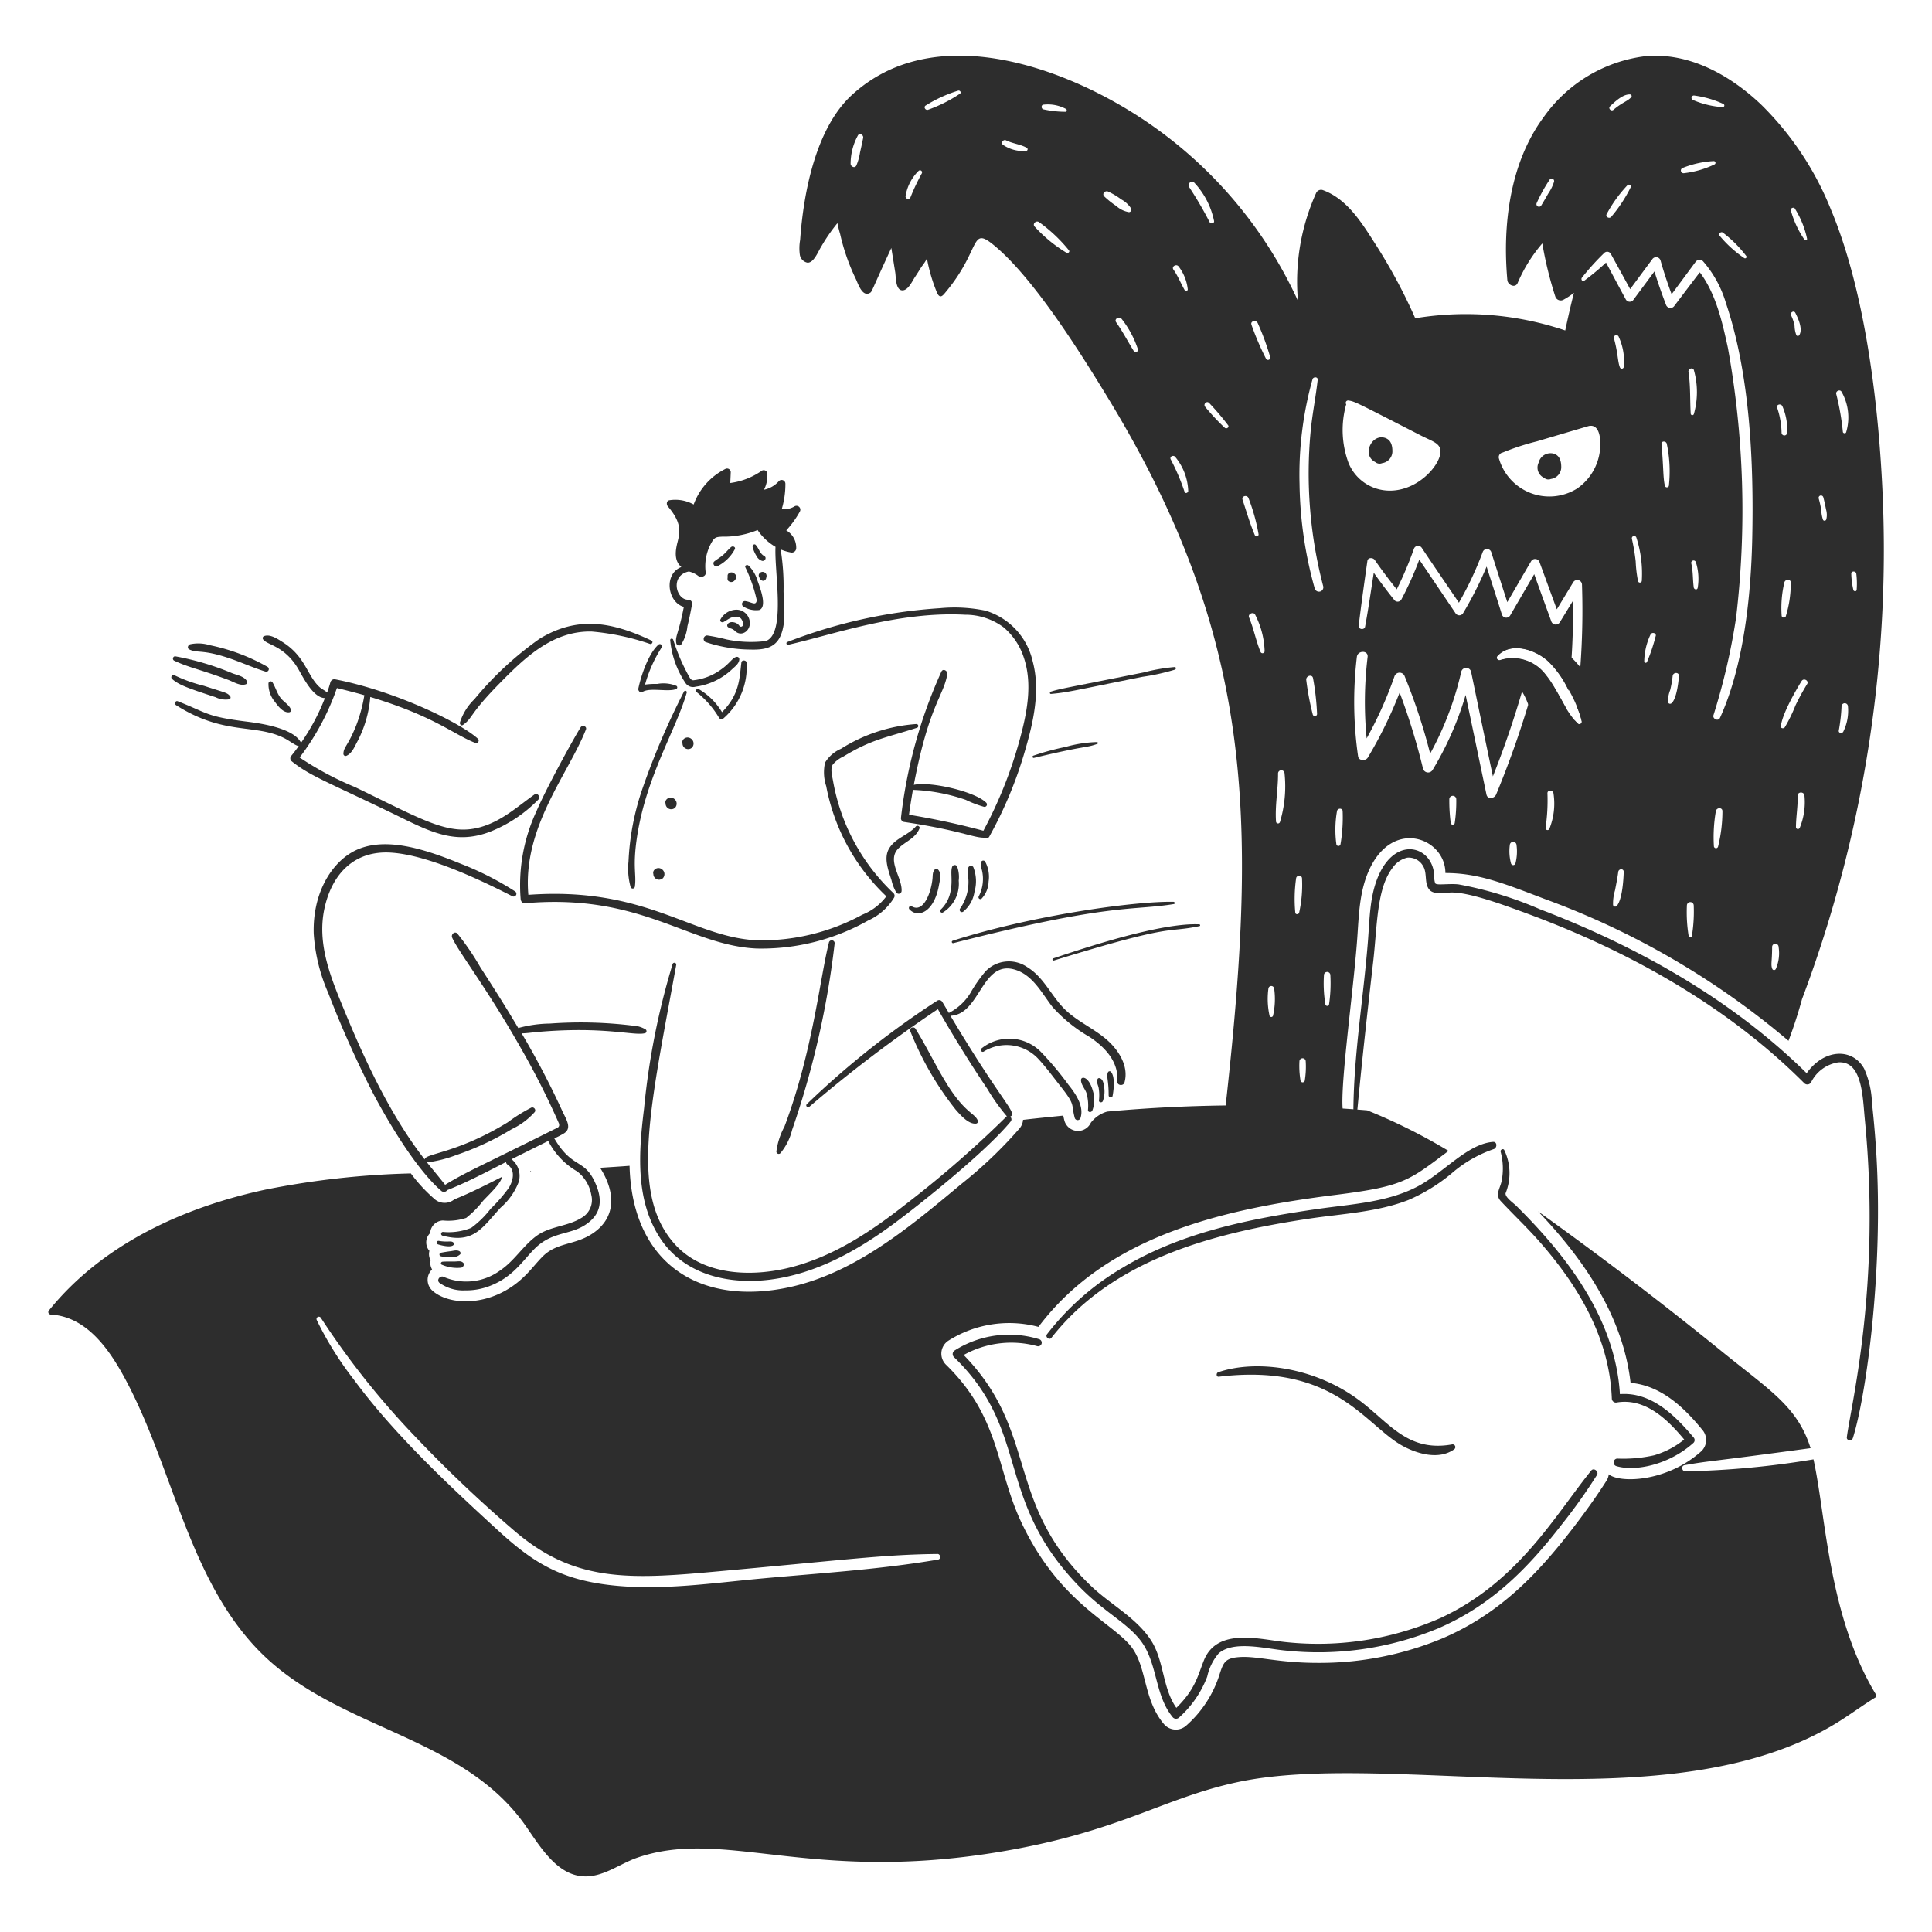 <svg viewBox="0 0 400 400" xmlns="http://www.w3.org/2000/svg" id="Escape-From-Danger-2--Streamline-Brooklyn" height="400" width="400"><desc>Escape From Danger 2 Streamline Illustration: https://streamlinehq.com</desc><path d="M321.684 93.924a2.538 2.538 0 0 0 -3.13 1.878 2.322 2.322 0 0 0 1.136 3.13 1.35 1.35 0 0 0 1.414 0.232 2.474 2.474 0 0 0 2.134 -2.318c0.02 -1.324 -0.28 -2.526 -1.554 -2.922Z" fill="#2d2d2d" stroke-width="2"></path><path d="M286.734 90.654c-2.762 -0.86 -4.85 3.58 -2 5.01a1.356 1.356 0 0 0 1.414 0.23 2.472 2.472 0 0 0 2.134 -2.318c0.026 -1.324 -0.282 -2.526 -1.548 -2.922Z" fill="#2d2d2d" stroke-width="2"></path><path d="M389.588 98.562c-0.972 -17.344 -3.8 -39.238 -10.552 -55.266a63.58 63.58 0 0 0 -14.378 -21.614c-6.42 -6.104 -14.936 -10.91 -24.074 -10.042a30.304 30.304 0 0 0 -20.94 12.548c-7 9.424 -8.6 22.226 -7.562 33.812 0.09 1 1.64 1.736 2.134 0.58a31.532 31.532 0 0 1 5.102 -8.186A78.296 78.296 0 0 0 322 61.364a1.18 1.18 0 0 0 1.694 0.694 15.6 15.6 0 0 0 2.18 -1.438c-0.672 2.576 -1.252 5.172 -1.81 7.8a64.162 64.162 0 0 0 -31.052 -2.528 112.762 112.762 0 0 0 -8.234 -15.33c-2.78 -4.338 -5.836 -9.4 -10.946 -11.224a1.134 1.134 0 0 0 -1.298 0.532 44.642 44.642 0 0 0 -3.8 22.426A90.052 90.052 0 0 0 236 24.28c-16.582 -10.8 -42.858 -19.968 -59.6 -4.638 -7.486 6.852 -10.034 20.15 -10.738 30.032a9.872 9.872 0 0 0 -0.062 3.086 2 2 0 0 0 1.554 1.622c1.322 0.116 2.248 -2.344 2.83 -3.246a35.966 35.966 0 0 1 3.4 -4.94 22.658 22.658 0 0 0 0.558 2.25 42.854 42.854 0 0 0 3.246 9.3c0.434 0.908 1.32 3.78 2.876 2.922 0.538 -0.298 0.182 -0.104 4.476 -9.324 0.278 1.694 0.54 3.366 0.812 5.056 0.152 0.952 0.046 3.612 1.414 3.71 1.23 0.088 2.078 -1.86 2.644 -2.712 0.434 -0.654 0.856 -1.324 1.276 -2 0.23 -0.37 1.274 -1.622 1.2 -2.04a34.328 34.328 0 0 0 2.18 7.4c0.632 1.156 1.164 0.4 1.784 -0.348 7.55 -9.086 4.826 -14.016 10.414 -9.23 8.044 6.892 17.368 21.76 23 31 30.282 49.66 31 87.066 24.722 144.668 -0.142 1.298 -0.308 2.62 -0.418 3.92a1.126 1.126 0 0 0 1.114 1.112c7.862 -0.336 15.7 -0.718 23.562 -1.066 -1.324 -2.646 1.938 -24.986 2.76 -36.526 0.346 -4.874 0.442 -9.6 2.388 -14 4.9 -11.074 15.864 -6.746 15.864 0.464 6.778 0 12.06 2.13 20.454 5.334a166.106 166.106 0 0 1 50.58 29.4c1.068 -2.828 2 -5.704 2.8 -8.626a263.772 263.772 0 0 0 16.498 -108.298ZM321.754 37.6a8.82 8.82 0 0 1 -1.184 2.434c-0.488 0.858 -0.972 1.694 -1.484 2.528a0.536 0.536 0 0 1 -0.928 -0.532 33.022 33.022 0 0 1 2.738 -4.918 0.516 0.516 0 0 1 0.858 0.488Zm-143.044 -9.052c-0.2 1 -0.418 2.016 -0.65 3.014a11.188 11.188 0 0 1 -0.766 2.714c-0.326 0.624 -1.112 0.232 -1.182 -0.326a12.264 12.264 0 0 1 1.484 -5.866c0.302 -0.672 1.242 -0.166 1.114 0.464Zm12.152 7.328a44.082 44.082 0 0 0 -2.342 4.94 0.53 0.53 0 0 1 -1.022 -0.278 9.4 9.4 0 0 1 2.702 -5.172 0.426 0.426 0 0 1 0.662 0.51Zm7.908 -16.49a30.06 30.06 0 0 1 -6.57 3.318c-0.578 0.256 -1.09 -0.582 -0.51 -0.882A28.316 28.316 0 0 1 198.4 18.76c0.346 -0.074 0.694 0.372 0.37 0.626Zm17.348 2.274a7.95 7.95 0 0 1 4.638 0.928 0.336 0.336 0 0 1 -0.14 0.556 21.618 21.618 0 0 1 -4.498 -0.488c-0.606 -0.056 -0.628 -1.018 0 -0.996Zm-3.6 9.578a7.38 7.38 0 0 1 -4.778 -1.2c-0.65 -0.344 -0.07 -1.298 0.58 -0.974 1.366 0.676 2.984 0.8 4.292 1.554a0.354 0.354 0 0 1 -0.09 0.62Zm8.302 21.104a29.6 29.6 0 0 1 -6.562 -5.38c-0.628 -0.58 0.282 -1.466 0.928 -0.928a31.536 31.536 0 0 1 6.146 5.82c0.21 0.302 -0.208 0.632 -0.508 0.488Zm7.816 -11.666c-0.552 -0.56 0.144 -1.286 0.788 -1.02a14.84 14.84 0 0 1 2.714 1.624 5.496 5.496 0 0 1 2.042 1.878 0.526 0.526 0 0 1 -0.442 0.766 5.178 5.178 0 0 1 -2.62 -1.276 18.078 18.078 0 0 1 -2.478 -1.972Zm6.1 32c-1.236 -1.968 -2.28 -4.03 -3.642 -5.936 -0.512 -0.718 0.65 -1.368 1.16 -0.674a20.45 20.45 0 0 1 3.34 6.262 0.47 0.47 0 0 1 -0.854 0.352Zm9.3 -17.486a9.4 9.4 0 0 1 1.878 4.732 0.34 0.34 0 0 1 -0.626 0.162c-0.816 -1.412 -1.388 -2.924 -2.342 -4.268 -0.458 -0.646 0.638 -1.278 1.094 -0.616Zm1.97 46.476c-0.018 0.348 -0.578 0.6 -0.742 0.2a43.944 43.944 0 0 0 -2.852 -6.702c-0.374 -0.6 0.528 -1.086 0.928 -0.534a11.666 11.666 0 0 1 2.67 7.04Zm1.254 -63.846a16.334 16.334 0 0 1 4.104 7.954c0.064 0.512 -0.676 0.628 -0.904 0.256a75.54 75.54 0 0 0 -4.2 -7.212c-0.532 -0.69 0.424 -1.692 1.004 -0.994Zm6.308 50.742a47.07 47.07 0 0 1 -4.036 -4.314c-0.492 -0.552 0.308 -1.352 0.812 -0.81a53.728 53.728 0 0 1 3.918 4.6c0.32 0.42 -0.32 0.854 -0.69 0.528Zm108 -35.528a0.308 0.308 0 0 1 -0.418 0.416 24.538 24.538 0 0 1 -5.056 -4.568c-0.442 -0.438 0.23 -1.088 0.672 -0.672a25.04 25.04 0 0 1 4.808 4.828Zm-10.8 -33.258a20.88 20.88 0 0 1 6.076 1.764 0.352 0.352 0 0 1 -0.162 0.648 18.954 18.954 0 0 1 -6.17 -1.484 0.482 0.482 0 0 1 0.254 -0.924Zm-2.368 14.986a20.252 20.252 0 0 1 6.424 -1.414 0.366 0.366 0 0 1 0.186 0.672 19.772 19.772 0 0 1 -6.308 1.832 0.566 0.566 0 0 1 -0.302 -1.09ZM333.35 22c1 -0.95 2.618 -2.494 4.104 -2.458 0.232 0 0.486 0.3 0.302 0.532 -0.68 0.86 -1.868 1.09 -3.688 2.644 -0.488 0.424 -1.182 -0.27 -0.718 -0.718Zm-0.674 22.262a27.782 27.782 0 0 1 4.292 -5.936c0.276 -0.232 0.828 -0.026 0.672 0.4a29.744 29.744 0 0 1 -4 6.1c-0.41 0.602 -1.376 0.052 -0.964 -0.556Zm-74.188 58.86a38.8 38.8 0 0 1 2.086 7.492 0.4 0.4 0 0 1 -0.764 0.2c-1.022 -2.4 -1.734 -4.888 -2.552 -7.352 -0.258 -0.77 0.954 -1.098 1.23 -0.332Zm3.34 31.704a0.44 0.44 0 0 1 -0.858 0.116c-0.95 -2.312 -1.4 -4.8 -2.366 -7.12 -0.306 -0.74 0.968 -1.25 1.276 -0.534a17.64 17.64 0 0 1 1.948 7.546Zm0.3 -60.53a57.824 57.824 0 0 1 -3.014 -7.028c-0.32 -0.812 0.978 -1.138 1.298 -0.348a52.2 52.2 0 0 1 2.574 7.028 0.472 0.472 0 0 1 -0.858 0.356Zm1.438 136a0.378 0.378 0 0 1 -0.718 0 16.118 16.118 0 0 1 -0.232 -5.658 0.6 0.6 0 0 1 1.182 0 15.6 15.6 0 0 1 -0.232 5.66ZM265 170.2a0.416 0.416 0 0 1 -0.812 -0.116c-0.238 -3.312 0.442 -6.656 0.418 -9.972a0.674 0.674 0 0 1 1.346 0 25.548 25.548 0 0 1 -0.952 10.088Zm3.178 18.784a30.158 30.158 0 0 1 0.162 -7.072c0.048 -0.788 1.26 -0.788 1.23 0a26.528 26.528 0 0 1 -0.6 7.072c-0.116 0.35 -0.71 0.416 -0.788 0Zm1.948 34.788a0.45 0.45 0 0 1 -0.858 0 18.366 18.366 0 0 1 -0.232 -4.058 0.65 0.65 0 0 1 1.298 0 17.658 17.658 0 0 1 -0.204 4.058Zm1.67 -75.836a56.922 56.922 0 0 1 -1.346 -7.12c-0.134 -0.904 1.248 -1.32 1.4 -0.4a52.708 52.708 0 0 1 0.834 7.4 0.45 0.45 0 0 1 -0.884 0.12Zm0.416 -26.066a83.764 83.764 0 0 1 -3.154 -21.684 73.314 73.314 0 0 1 2.692 -21.684c0.186 -0.534 1.138 -0.51 1.066 0.138 -0.4 3.574 -1.122 7.096 -1.462 10.692a92.34 92.34 0 0 0 2.6 32.028 0.906 0.906 0 0 1 -1.738 0.51Zm2.946 86.108a0.386 0.386 0 0 1 -0.742 0 26.728 26.728 0 0 1 -0.302 -6.122 0.662 0.662 0 0 1 1.322 0 29.782 29.782 0 0 1 -0.274 6.122Zm2.366 -33.14a0.436 0.436 0 0 1 -0.836 0A22.318 22.318 0 0 1 276.8 168c0.07 -0.742 1.22 -0.764 1.184 0a32.836 32.836 0 0 1 -0.456 6.838Zm1.74 -78.828a19.616 19.616 0 0 1 -0.6 -12.106 1.642 1.642 0 0 1 0.07 -0.184 0.49 0.49 0 0 1 0.486 -0.79c1.302 0.2 1.506 0.344 14.912 7.214 2.438 1.248 4.12 1.614 4.106 3.362 -0.024 2.88 -5 8.52 -11.2 8.048a9.212 9.212 0 0 1 -7.77 -5.544Zm21.914 74.422c-0.064 0.4 -0.758 0.4 -0.81 0a34.6 34.6 0 0 1 -0.302 -4.986 0.72 0.72 0 0 1 1.438 0 30.084 30.084 0 0 1 -0.322 4.986Zm12.57 8.348a0.474 0.474 0 0 1 -0.904 0 9.782 9.782 0 0 1 -0.254 -3.826 0.696 0.696 0 0 1 1.39 0 9.856 9.856 0 0 1 -0.228 3.826Zm7 -7.118a0.412 0.412 0 0 1 -0.764 -0.21 39.046 39.046 0 0 0 0.4 -7.166c-0.062 -0.812 1.162 -0.788 1.252 0a13.946 13.946 0 0 1 -0.88 7.376Zm6.726 -22.358a0.506 0.506 0 0 1 -0.836 0.488c-0.23 -0.232 -0.44 -0.464 -0.648 -0.696 -0.302 2.04 -0.64 4.06 -1.02 6.076a1 1 0 0 1 -1.832 0.232c-1.984 -4.122 -3.92 -8.256 -5.892 -12.384a197.346 197.346 0 0 1 -7.49 21.474c-0.348 0.836 -1.762 1.114 -2 0 -1.434 -6.864 -2.876 -13.752 -4.314 -20.616a65.714 65.714 0 0 1 -6.842 15.538 1.09 1.09 0 0 1 -1.972 -0.256 134.666 134.666 0 0 0 -4.846 -15.77 89.376 89.376 0 0 1 -6.586 13.452c-0.442 0.74 -1.88 0.718 -2.018 -0.256a79.058 79.058 0 0 1 -0.256 -20.57c0.166 -1.4 2.4 -1.414 2.228 0a78.278 78.278 0 0 0 -0.2 16.86 81.338 81.338 0 0 0 5.752 -12.824 1.118 1.118 0 0 1 2.134 0 120.336 120.336 0 0 1 5.264 15.978 65.218 65.218 0 0 0 6.448 -17 1.05 1.05 0 0 1 2.016 0q2.242 10.86 4.524 21.708a195.6 195.6 0 0 0 6.956 -20.826 1.026 1.026 0 0 1 1.856 -0.232c1.92 4 3.8 8 5.682 12.014 0.278 -1.624 0.534 -3.27 0.742 -4.894a54.366 54.366 0 0 0 -4.314 -7.05 8.56 8.56 0 0 0 -9.486 -3.038 0.53 0.53 0 0 1 -0.51 -0.882c2.852 -3.086 8.024 -1.25 10.6 1.184a20.2 20.2 0 0 1 3.942 5.518c0.07 0.14 0.162 0.28 0.232 0.442a150.77 150.77 0 0 0 0.88 -18.6c-0.904 1.484 -1.822 3 -2.736 4.476a0.978 0.978 0 0 1 -1.762 -0.232c-1.182 -3.248 -2.366 -6.494 -3.526 -9.74q-2.504 4.278 -4.986 8.558a0.95 0.95 0 0 1 -1.716 -0.232c-1.022 -3.3 -2.11 -6.588 -3.154 -9.904a75.266 75.266 0 0 1 -4.87 9.648 0.922 0.922 0 0 1 -1.576 0q-3.736 -5.546 -7.492 -11.086a68.918 68.918 0 0 1 -3.71 8.256 0.892 0.892 0 0 1 -1.4 0.186c-1.494 -1.866 -2.946 -3.78 -4.314 -5.728 -0.58 3.734 -1.112 7.468 -1.8 11.178 -0.14 0.742 -1.412 0.58 -1.322 -0.186 0.526 -4.474 1.166 -8.954 1.8 -13.428 0.114 -0.788 1.18 -0.716 1.532 -0.2 1.448 2.096 2.968 4.106 4.544 6.076a74.2 74.2 0 0 0 3.55 -8.372 0.912 0.912 0 0 1 1.646 -0.2c2.524 3.8 5.126 7.56 7.676 11.34a70.526 70.526 0 0 0 4.916 -10.46 0.934 0.934 0 0 1 1.786 0c1.09 3.464 2.2 6.888 3.316 10.344 1.648 -2.83 3.282 -5.666 4.94 -8.488a0.966 0.966 0 0 1 1.74 0.232c1.2 3.242 2.366 6.494 3.572 9.74 1.136 -1.878 2.268 -3.736 3.4 -5.612a0.98 0.98 0 0 1 1.81 0.488 160.172 160.172 0 0 1 -1.136 25.138 14.334 14.334 0 0 1 1.086 3.138Zm3.78 -56.076a11.104 11.104 0 0 1 -4.754 7.932 10.856 10.856 0 0 1 -16.142 -6.17 0.976 0.976 0 0 1 0.766 -1.298 50.98 50.98 0 0 1 7.096 -2.32c0.106 -0.03 10.638 -3.152 10.762 -3.176 2.238 -0.432 2.514 2.78 2.28 5.032Zm3.478 94.342a0.452 0.452 0 0 1 -0.764 -0.2 9.4 9.4 0 0 1 0.4 -3.016c0.246 -1.276 0.508 -2.55 0.672 -3.826 0.092 -0.718 1.162 -0.742 1.136 0 -0.058 1.77 -0.31 5.672 -1.436 7.042Zm1.438 -111.526a0.414 0.414 0 0 1 -0.788 0c-0.474 -1.186 -0.366 -2.822 -1.23 -6a0.518 0.518 0 0 1 1 -0.278 12.05 12.05 0 0 1 1.026 6.278Zm3.734 44.294a0.4 0.4 0 0 1 -0.764 0 26.308 26.308 0 0 1 -0.488 -4.104 41.848 41.848 0 0 0 -0.788 -4.684 0.482 0.482 0 0 1 0.928 -0.256 24.326 24.326 0 0 1 1.12 9.044Zm2.876 11.388a36.2 36.2 0 0 1 -1.8 5.356 0.3 0.3 0 0 1 -0.558 -0.138 13.474 13.474 0 0 1 1.276 -5.52c0.246 -0.652 1.32 -0.396 1.09 0.302Zm1.926 -31.1c-0.416 -1.688 -0.278 -4.028 -0.72 -8.674 -0.068 -0.718 1.02 -0.696 1.114 0a27.35 27.35 0 0 1 0.416 8.674 0.43 0.43 0 0 1 -0.802 0Zm1.368 44.968a0.442 0.442 0 0 1 -0.742 -0.302 6.6 6.6 0 0 1 0.464 -2.434 22.218 22.218 0 0 0 0.51 -2.9c0.096 -0.834 1.362 -0.834 1.298 0 -0.098 1.392 -0.49 4.678 -1.522 5.642Zm4.2 48.238a0.338 0.338 0 0 1 -0.648 0 30.358 30.358 0 0 1 -0.372 -6.354 0.708 0.708 0 0 1 1.416 0 31.2 31.2 0 0 1 -0.392 6.354Zm0.442 -117.14a16.646 16.646 0 0 1 -0.024 9.046 0.334 0.334 0 0 1 -0.648 -0.094c-0.172 -2.898 -0.022 -5.764 -0.464 -8.65 -0.106 -0.716 0.98 -1.02 1.14 -0.302Zm0.764 45.038c-0.116 0.486 -0.752 0.326 -0.81 -0.116 -0.224 -1.664 -0.124 -3.314 -0.51 -4.962a0.492 0.492 0 0 1 0.95 -0.256 11.354 11.354 0 0 1 0.374 5.334Zm4.222 53.572a0.438 0.438 0 0 1 -0.858 -0.116 31.152 31.152 0 0 1 0.4 -7.19c0.108 -0.858 1.418 -0.904 1.368 0a30.736 30.736 0 0 1 -0.906 7.306ZM362.78 111.6c-0.258 11.762 -1.76 26.272 -6.68 37.036 -0.35 0.764 -1.576 0.21 -1.346 -0.556a133.502 133.502 0 0 0 4.686 -20.2 189.106 189.106 0 0 0 -1.694 -55.844c-1.138 -5.266 -2.48 -11.248 -5.82 -15.656 -1.762 2.296 -3.504 4.616 -5.264 6.936a0.968 0.968 0 0 1 -1.74 -0.232c-0.866 -2.28 -1.67 -4.546 -2.388 -6.888 -1.438 1.948 -2.876 3.872 -4.314 5.82a0.932 0.932 0 0 1 -1.6 0c-1.384 -2.542 -2.738 -5.102 -4.106 -7.652A50.814 50.814 0 0 1 328 58.116c-0.4 0.28 -0.746 -0.304 -0.486 -0.626a52.22 52.22 0 0 1 4.638 -5.126 0.856 0.856 0 0 1 1.344 0.186c1.34 2.438 2.69 4.87 4.012 7.306 1.532 -2.064 3.044 -4.124 4.57 -6.17a0.954 0.954 0 0 1 1.716 0.232c0.664 2.368 1.438 4.686 2.296 7 1.646 -2.2 3.27 -4.424 4.916 -6.632a1.022 1.022 0 0 1 1.576 -0.21 23.072 23.072 0 0 1 4.756 8.674c5.008 14.85 5.786 33.12 5.442 48.85Zm8.858 -68.368a18.968 18.968 0 0 1 2.504 6.238 0.302 0.302 0 0 1 -0.51 0.2 19.972 19.972 0 0 1 -2.852 -6.098c-0.18 -0.46 0.63 -0.81 0.858 -0.344Zm0.882 26.16a0.358 0.358 0 0 1 -0.6 0 5.642 5.642 0 0 1 -0.37 -1.902 8.492 8.492 0 0 0 -0.72 -2.2c-0.278 -0.58 0.576 -1.11 0.882 -0.51 0.59 1.156 1.598 3.37 0.808 4.608Zm-1.764 51.298a22.698 22.698 0 0 1 -1.042 6.958 0.462 0.462 0 0 1 -0.836 -0.116 22.82 22.82 0 0 1 0.534 -6.842c0.11 -0.84 1.432 -0.89 1.344 -0.004Zm-1.716 -36.55a12.134 12.134 0 0 1 0.974 5.474 0.58 0.58 0 0 1 -1.158 0 17.056 17.056 0 0 0 -0.906 -5.172c-0.254 -0.722 0.812 -0.978 1.09 -0.306Zm-1.4 116.514a0.4 0.4 0 0 1 -0.72 -0.092c-0.332 -0.902 -0.022 -1.45 -0.022 -4.5a0.672 0.672 0 0 1 1.344 0 8.2 8.2 0 0 1 -0.592 4.588Zm4.94 -29.2a0.4 0.4 0 0 1 -0.744 -0.2c0.012 -2.18 0.412 -4.314 0.348 -6.494 -0.026 -0.904 1.386 -0.904 1.416 0a14.012 14.012 0 0 1 -1 6.692Zm1.552 -29.8a48.8 48.8 0 0 0 -2.412 4.428 30.46 30.46 0 0 1 -2.2 4.5c-0.212 0.3 -0.858 0.256 -0.812 -0.2 0.25 -2.482 2.984 -7.262 4.29 -9.37 0.452 -0.726 1.586 -0.08 1.144 0.64Zm3.966 -34.092a0.366 0.366 0 0 1 -0.648 0.092 7 7 0 0 1 -0.372 -2.016 19.096 19.096 0 0 0 -0.534 -2.436 0.492 0.492 0 0 1 0.952 -0.254c0.222 0.814 0.4 1.648 0.556 2.504a3.9 3.9 0 0 1 0.056 2.108Zm3.502 43.97c-0.228 0.374 -0.954 0.256 -0.904 -0.23a37.012 37.012 0 0 0 0.58 -5.08 0.662 0.662 0 0 1 1.322 0 9.784 9.784 0 0 1 -0.988 5.308Zm0.6 -61.99c-0.118 0.278 -0.58 0.186 -0.65 -0.092a52.564 52.564 0 0 0 -1.368 -7.838c-0.2 -0.652 0.818 -1.094 1.112 -0.464a10.724 10.724 0 0 1 0.92 8.392Zm2.18 32.63c-0.05 0.348 -0.56 0.28 -0.65 0a16.57 16.57 0 0 1 -0.44 -3.338c-0.07 -0.674 1 -0.674 1.044 0a16.48 16.48 0 0 1 0.066 3.336Z" fill="#2d2d2d" stroke-width="2"></path><path d="M347.496 162.246a15.922 15.922 0 0 1 -10.158 -6.03c-5.55 -7.032 -7.75 -21.848 -18.948 -23.516a12.168 12.168 0 0 0 -10.064 2.968 0.304 0.304 0 0 0 -0.092 0.324 5.06 5.06 0 0 0 -1.23 3.086 0.54 0.54 0 0 0 0.766 0.532c3.846 -1.35 6.982 2.226 8.302 5.4 1.416 3.4 1.946 7.144 3.78 10.39 4.554 8.06 18.36 12.7 27.83 7.8a0.504 0.504 0 0 0 -0.186 -0.954ZM326.646 149.8c-2.868 -2.858 -4.028 -7 -6.6 -10.088a8.528 8.528 0 0 0 -9.486 -3.038 0.53 0.53 0 0 1 -0.51 -0.882c2.852 -3.086 8.022 -1.25 10.6 1.182a20.94 20.94 0 0 1 3.942 5.52 26.234 26.234 0 0 1 2.9 6.842 0.498 0.498 0 0 1 -0.846 0.464Z" fill="#2d2d2d" stroke-width="2"></path><path d="M388.428 238.104c-0.212 -3.27 -0.498 -6.538 -0.858 -9.786a18.584 18.584 0 0 0 -1.622 -7.074c-2.412 -4.34 -8.276 -4.144 -11.898 0.95C358.488 206.866 339.1 196 318.8 188.242a77.372 77.372 0 0 0 -16.744 -5.124c-1.416 -0.2 -3.638 0.07 -4.452 -0.046 -0.14 0 -0.372 -0.116 -0.348 -0.07 -0.4 -0.464 -0.308 -1.948 -0.4 -2.506 -0.834 -5.382 -7.86 -7.276 -11.41 0.72 -1.842 4.146 -1.862 8.812 -2.2 13.266 -0.898 11.732 -2.922 23.374 -3.038 35.158a0.418 0.418 0 0 0 0.834 0c0.956 -10.212 2.104 -20.4 3.27 -30.59 0.85 -7.418 0.702 -15.154 4.036 -19.412a5.038 5.038 0 0 1 3 -2.064 3.4 3.4 0 0 1 3.34 1.832c0.834 1.44 0.158 3.506 1.252 4.8 0.924 1.092 3.176 0.626 4.4 0.58 3.722 -0.14 11.148 2.64 15.4 4.2 21.18 7.764 41.746 19.162 57.816 35.274a0.898 0.898 0 0 0 1.414 -0.184 7.558 7.558 0 0 1 5.636 -4.128c5 -0.332 5.04 7.222 5.496 11.896 3.37 34.534 -2.92 59.228 -3.734 65.724 -0.094 0.742 1.046 0.814 1.252 0.164 2.714 -8.546 6.42 -34.798 4.808 -59.628Z" fill="#2d2d2d" stroke-width="2"></path><path d="M140.304 112.128c-0.466 1.81 -0.812 3.92 0.766 5.266 -3.714 1.428 -2.872 7.316 0.51 8.256 -1.094 5.684 -1.852 6.04 -1.554 7.56a0.6 0.6 0 0 0 1 0.254 8.84 8.84 0 0 0 1.298 -3.8c0.372 -1.484 0.668 -3 0.952 -4.5a0.8 0.8 0 0 0 -0.766 -1c-2.52 0.104 -3.882 -5.016 0.116 -5.846a5.136 5.136 0 0 1 1.854 0.86c0.552 0.47 1.732 0.232 1.624 -0.674a9.894 9.894 0 0 1 1.4 -6.494c0.536 -0.854 1.044 -0.84 2.018 -0.904a18.228 18.228 0 0 0 7.328 -1.368 11.328 11.328 0 0 0 3.71 3.478c-0.276 5.158 2.218 18.04 -2.018 19.504a24.888 24.888 0 0 1 -8.186 -0.348 37.588 37.588 0 0 0 -3.966 -0.81 0.73 0.73 0 0 0 -0.37 1.344 29.676 29.676 0 0 0 9.23 1.578c2.666 0.074 5.216 -0.164 6.378 -2.9 1.18 -2.784 0.684 -6.214 0.6 -9.138a48.562 48.562 0 0 0 -0.6 -8.696 9.528 9.528 0 0 0 2.086 0.626 0.92 0.92 0 0 0 1.136 -0.858 4.126 4.126 0 0 0 -2.064 -3.71 19.746 19.746 0 0 0 2.814 -3.894 0.8 0.8 0 0 0 -1.09 -1.09 3.8 3.8 0 0 1 -2.644 0.532 17.966 17.966 0 0 0 0.742 -5.218 0.784 0.784 0 0 0 -1.322 -0.556 5.65 5.65 0 0 1 -3.106 1.81 6.502 6.502 0 0 0 0.694 -3.294 0.76 0.76 0 0 0 -1.136 -0.65A14.718 14.718 0 0 1 151.2 100c0.024 -0.742 0.068 -1.508 0.094 -2.25a0.768 0.768 0 0 0 -1.138 -0.65 13.348 13.348 0 0 0 -6.54 7.352 7.81 7.81 0 0 0 -5.032 -0.88c-0.6 0.09 -0.644 0.878 -0.324 1.252 2.65 3.09 2.65 4.954 2.044 7.304Z" fill="#2d2d2d" stroke-width="2"></path><path d="M151.39 113.242c-0.6 0.494 -1.066 1.114 -1.646 1.624s-1.252 0.882 -1.856 1.368c-0.462 0.372 0.046 1.25 0.6 1.02a8.334 8.334 0 0 0 3.664 -3.572c0.174 -0.482 -0.458 -0.682 -0.762 -0.44Z" fill="#2d2d2d" stroke-width="2"></path><path d="M158.232 115.12c-0.926 -0.492 -1.092 -1.574 -1.764 -2.296 -0.278 -0.3 -0.702 0.024 -0.648 0.372a6.036 6.036 0 0 0 0.788 1.878 1.934 1.934 0 0 0 1.182 1.044c0.61 0.122 1.01 -0.7 0.442 -0.998Z" fill="#2d2d2d" stroke-width="2"></path><path d="M150.648 119.342c0 0.022 0.024 0.046 0.024 0.068 -0.154 0.688 0.068 0.912 0.416 1.044 0.868 0.334 1.782 -0.908 1.09 -1.6 -0.602 -0.668 -1.648 -0.302 -1.53 0.488Zm1.23 0.3Z" fill="#2d2d2d" stroke-width="2"></path><path d="M158.486 118.646c-0.744 -0.656 -1.76 0.152 -1.274 0.88 0.164 0.772 1.216 1.092 1.436 0.094 0 -0.07 0.024 -0.116 0.024 -0.186 0 -0.024 0 -0.024 0.024 -0.046v0.022a0.888 0.888 0 0 0 -0.21 -0.764Z" fill="#2d2d2d" stroke-width="2"></path><path d="M154.382 124.466a0.61 0.61 0 0 0 -0.464 1.114 4.854 4.854 0 0 0 3.27 0.718c1.668 -0.6 0.288 -4.338 -0.372 -6.122a6.96 6.96 0 0 0 -1.878 -3.108c-0.252 -0.2 -0.788 -0.022 -0.626 0.372a30.624 30.624 0 0 1 2.366 6.818c-0.146 1.256 -1.03 0.394 -2.296 0.208Z" fill="#2d2d2d" stroke-width="2"></path><path d="M149.14 128.294c-0.136 0.4 0.326 0.65 0.65 0.486 0.86 -0.436 1.414 -1.04 2.458 -1.09a1.348 1.348 0 0 1 1.16 0.372c0.296 0.306 0.834 1.6 0 1.692 -0.2 0.024 -0.442 -0.348 -0.58 -0.486a2.026 2.026 0 0 0 -0.858 -0.418c-1.156 -0.268 -1.672 0.6 -1.276 0.95a1.526 1.526 0 0 0 0.65 0.326 2.186 2.186 0 0 1 0.904 0.58c1.442 1.292 3.496 -0.378 2.898 -2.436a2.774 2.774 0 0 0 -2.758 -2.04 3.842 3.842 0 0 0 -3.248 2.064Z" fill="#2d2d2d" stroke-width="2"></path><path d="M152.504 136c-0.912 0.172 -1.312 1.308 -3.4 2.738a11.82 11.82 0 0 1 -5.612 2.11c-0.508 -0.1 -0.63 -0.462 -0.858 -0.836a40.736 40.736 0 0 1 -3.248 -7.56c-0.116 -0.324 -0.646 -0.302 -0.626 0.094a19.022 19.022 0 0 0 3.224 8.952 1.892 1.892 0 0 0 2.042 0.672 13.668 13.668 0 0 0 7.6 -3.664c0.6 -0.558 1.438 -1.16 1.438 -2.042a0.47 0.47 0 0 0 -0.56 -0.464Z" fill="#2d2d2d" stroke-width="2"></path><path d="M132.164 142.556c-0.094 0.464 0.422 1 0.882 0.696 1.46 -0.98 5.456 0.112 7 -0.626a0.37 0.37 0 0 0 0 -0.626 7.136 7.136 0 0 0 -3.966 -0.4 16.2 16.2 0 0 0 -2.528 0.138 28 28 0 0 1 3.456 -7.722 0.444 0.444 0 0 0 -0.696 -0.534c-2.04 1.81 -3.598 6.406 -4.148 9.074Z" fill="#2d2d2d" stroke-width="2"></path><path d="M149.488 147.45a13.63 13.63 0 0 0 -4.824 -4.778c-0.372 -0.2 -0.814 0.306 -0.464 0.6a19.53 19.53 0 0 1 4.686 5.358 0.572 0.572 0 0 0 0.88 0.116 14.016 14.016 0 0 0 4.8 -11.6c-0.1 -0.508 -1 -0.556 -1.068 0 -0.412 3.254 -0.316 6.542 -4.01 10.304Z" fill="#2d2d2d" stroke-width="2"></path><path d="M163.218 133.488c9.022 -2.022 22.746 -6.968 36.582 -6.216a13.296 13.296 0 0 1 8 2.622 13.752 13.752 0 0 1 4.104 6.052c2.016 5.752 0.646 12.036 -0.928 17.718A89.926 89.926 0 0 1 203.6 172a156.32 156.32 0 0 0 -15.4 -3.316c0.232 -1.716 0.51 -3.432 0.812 -5.148a37.918 37.918 0 0 1 10.94 2.064 22.718 22.718 0 0 0 3.758 1.438 0.502 0.502 0 0 0 0.486 -0.834c-2.214 -2.272 -11.432 -4.472 -15 -3.712 3.152 -16.584 6.168 -18.342 6.934 -22.912 0.116 -0.696 -0.9 -1.274 -1.23 -0.51a100.962 100.962 0 0 0 -8.372 30.334 0.8 0.8 0 0 0 0.58 0.764c11.46 1.7 14.378 3.27 16.582 3.27a0.756 0.756 0 0 0 1.136 -0.232 85.1 85.1 0 0 0 7.4 -17.81c1.72 -5.89 3.214 -12.4 1.578 -18.484a14.234 14.234 0 0 0 -9.764 -10.482 31.6 31.6 0 0 0 -9.438 -0.51 105.678 105.678 0 0 0 -31.588 7c-0.33 0.104 -0.214 0.662 0.204 0.568Z" fill="#2d2d2d" stroke-width="2"></path><path d="M185.11 185.854a0.772 0.772 0 0 0 -0.116 -0.928 41.944 41.944 0 0 1 -12.5 -23.126c-0.162 -1 -0.642 -2.522 -0.092 -3.478a6.072 6.072 0 0 1 2.18 -1.67c5.92 -3.6 8.686 -3.862 15.236 -5.96a0.4 0.4 0 0 0 -0.116 -0.788 33.54 33.54 0 0 0 -15.584 5.124 7.2 7.2 0 0 0 -3.294 2.854 9.14 9.14 0 0 0 0.232 4.87 42.118 42.118 0 0 0 12.454 22.82 11.488 11.488 0 0 1 -4.962 3.8 43.692 43.692 0 0 1 -21.87 5.31c-13.514 -0.668 -22.846 -11.19 -47.288 -9.416 -1.232 -13.984 8.242 -24.92 11.92 -34.23 0.258 -0.648 -0.742 -1.022 -1.09 -0.464 -1.692 2.72 -7.156 12.724 -9.136 17.348a36.172 36.172 0 0 0 -3.284 18.258c0.048 0.418 0.348 0.878 0.836 0.836 24.2 -2.142 33.864 8.712 48.028 9.37a44.97 44.97 0 0 0 23.076 -5.8 12.076 12.076 0 0 0 5.37 -4.73Z" fill="#2d2d2d" stroke-width="2"></path><path d="M190.374 171.522c0.168 -0.416 -0.458 -0.738 -0.742 -0.418 -1.574 1.786 -4.216 2.416 -5.496 4.476 -1.214 1.954 -0.3 4.338 0.44 6.656a8.716 8.716 0 0 0 1 2.552 0.6 0.6 0 0 0 1.09 -0.302c0.162 -2.828 -3.146 -6.348 -0.65 -8.836 1.428 -1.424 3.528 -2.076 4.358 -4.128Z" fill="#2d2d2d" stroke-width="2"></path><path d="M194.386 183.35c0.186 -1.02 0.634 -2.6 -0.232 -3.364a0.424 0.424 0 0 0 -0.578 0c-0.54 0.552 -0.44 1.184 -0.512 1.926 -0.27 2.826 -1.846 7.2 -4.312 5.728 -0.4 -0.234 -0.764 0.3 -0.464 0.626 1.726 1.886 5.086 0.656 6.098 -4.916Z" fill="#2d2d2d" stroke-width="2"></path><path d="M195.222 188.916a6.98 6.98 0 0 0 3.27 -6.586 6.184 6.184 0 0 0 -0.348 -2.97 0.566 0.566 0 0 0 -1.02 0.14c-0.378 1.082 0.144 2.8 -0.326 5.032a6.872 6.872 0 0 1 -2.04 3.8c-0.322 0.286 0.092 0.792 0.464 0.584Z" fill="#2d2d2d" stroke-width="2"></path><path d="M198.8 188.08a0.46 0.46 0 0 0 0.648 0.65 6.504 6.504 0 0 0 2.296 -4.036 7.952 7.952 0 0 0 -0.232 -5.172 0.582 0.582 0 0 0 -1.044 0.14 6.212 6.212 0 0 0 0 2.018 9.62 9.62 0 0 1 -1.668 6.4Z" fill="#2d2d2d" stroke-width="2"></path><path d="M202.642 185.576a0.382 0.382 0 0 0 0.6 0.464 5.386 5.386 0 0 0 1.438 -3.526 6.626 6.626 0 0 0 -0.742 -4.174 0.478 0.478 0 0 0 -0.836 0.232 4.898 4.898 0 0 0 0.21 1.646 7.88 7.88 0 0 1 -0.67 5.358Z" fill="#2d2d2d" stroke-width="2"></path><path d="M133.092 163.058a53.446 53.446 0 0 0 -2.968 15.328 14.094 14.094 0 0 0 0.44 5.264 0.452 0.452 0 0 0 0.882 -0.116c0.356 -2.542 -0.53 -4.024 0.486 -10.528 1.948 -12.468 8.106 -22.03 10.252 -29.616a0.306 0.306 0 0 0 -0.558 -0.232 154.434 154.434 0 0 0 -8.534 19.9Z" fill="#2d2d2d" stroke-width="2"></path><path d="M143.25 154.8a1.238 1.238 0 0 0 -0.07 -1.784c-0.926 -0.822 -2.166 0.04 -1.878 0.904a1.172 1.172 0 0 0 1.948 0.88Z" fill="#2d2d2d" stroke-width="2"></path><path d="M137.22 181.842a1.238 1.238 0 0 0 -0.07 -1.786c-0.926 -0.822 -2.166 0.042 -1.878 0.904a1.174 1.174 0 0 0 1.948 0.882Z" fill="#2d2d2d" stroke-width="2"></path><path d="M139.748 167.254a1.24 1.24 0 0 0 -0.07 -1.786c-0.926 -0.82 -2.166 0.042 -1.878 0.906a1.172 1.172 0 0 0 1.948 0.88Z" fill="#2d2d2d" stroke-width="2"></path><path d="M95.846 150.094c2.126 -1.51 1.2 -2.094 7.468 -8.488 5.436 -5.554 11.158 -11.018 19.18 -10.854a50.296 50.296 0 0 1 12.106 2.574c0.4 0.11 0.694 -0.51 0.3 -0.696 -8.29 -3.922 -15.348 -5.14 -23.2 -0.372a69.14 69.14 0 0 0 -13.474 12.502 11.536 11.536 0 0 0 -3.006 4.84c-0.06 0.356 0.276 0.742 0.626 0.494Z" fill="#2d2d2d" stroke-width="2"></path><path d="M80.818 168.182c7.57 3.648 13.068 7 20.78 3.966a28.682 28.682 0 0 0 9.856 -6.6c0.514 -0.53 -0.162 -1.506 -0.812 -1.044 -3.614 2.578 -6.8 5.522 -11.178 6.75 -6.6 1.846 -11.8 -1.464 -25.974 -8.302a64.824 64.824 0 0 1 -11.456 -6.124 51.228 51.228 0 0 0 7.722 -14.378c1.902 0.464 3.8 0.95 5.682 1.484a31.834 31.834 0 0 1 -1.646 6.146c-1.734 4.382 -2.674 4.552 -2.69 6a0.444 0.444 0 0 0 0.672 0.372c1.036 -0.458 1.6 -1.744 2.088 -2.69a23.822 23.822 0 0 0 2.8 -9.462c13.332 4 17.302 7.81 21.8 9.53 0.486 0.188 0.856 -0.532 0.51 -0.858 -3.36 -3.144 -16.764 -9.818 -29.524 -12.314a0.854 0.854 0 0 0 -1.042 0.6c-0.2 0.718 -0.418 1.414 -0.674 2.11 -0.51 -0.442 -1.16 -0.718 -1.668 -1.2 -2.55 -2.446 -2.828 -6.26 -7.584 -9.254 -1.04 -0.654 -2.642 -1.734 -3.874 -1.182a0.448 0.448 0 0 0 -0.162 0.6c0.77 1.228 4.272 1.266 7.144 5.892 0.988 1.6 3.122 6.258 5.68 6.308a43.8 43.8 0 0 1 -4.938 9.252c-1.484 -2.968 -7.988 -3.976 -11.248 -4.382 -8.496 -1.06 -8.036 -1.768 -14.286 -4.222 -0.486 -0.19 -0.744 0.56 -0.348 0.812 9.93 6.33 16.306 3.782 22.38 6.818 1.172 0.586 2.56 1.72 3.038 1.624 -0.488 0.696 -1 1.372 -1.532 2.018a0.8 0.8 0 0 0 0 1.112c3.78 3.036 7 4.12 20.484 10.618Z" fill="#2d2d2d" stroke-width="2"></path><path d="M39.2 134.462c1.668 0.8 2.634 -0.028 7.886 1.694 2.662 0.872 5.246 2.068 7.908 2.898a0.538 0.538 0 0 0 0.418 -0.974 40.504 40.504 0 0 0 -11.968 -4.5 8.074 8.074 0 0 0 -4.104 -0.184c-0.426 0.164 -0.664 0.82 -0.14 1.066Z" fill="#2d2d2d" stroke-width="2"></path><path d="M36.014 136.758c3.084 1.468 5.24 1.76 11.27 4.012 1.066 0.4 2.462 1.308 3.6 0.904a0.436 0.436 0 0 0 0.256 -0.626c-0.556 -1.02 -2.018 -1.274 -3.016 -1.646a56.682 56.682 0 0 0 -11.874 -3.526 0.484 0.484 0 0 0 -0.236 0.882Z" fill="#2d2d2d" stroke-width="2"></path><path d="M44.618 144.342a4.722 4.722 0 0 0 2.852 0.44 0.4 0.4 0 0 0 0.162 -0.65c-0.616 -0.768 -0.988 -0.686 -5.38 -2.132a31.052 31.052 0 0 1 -6.1 -2.18 0.46 0.46 0 0 0 -0.556 0.718c1.346 1.216 3.1 1.876 9.022 3.804Z" fill="#2d2d2d" stroke-width="2"></path><path d="M56.908 145.292c0.636 0.874 1.694 2.294 2.922 2.18a0.434 0.434 0 0 0 0.418 -0.532c-0.344 -1.022 -1.55 -1.628 -2.18 -2.482 -0.738 -1 -1.016 -2.136 -1.646 -3.178a0.452 0.452 0 0 0 -0.836 0.232 5.706 5.706 0 0 0 1.322 3.78Z" fill="#2d2d2d" stroke-width="2"></path><path d="M171.612 195.178c-1.84 7.25 -3.338 22.548 -9.2 38.08a14.63 14.63 0 0 0 -1.67 5.17 0.486 0.486 0 0 0 0.812 0.348A11.89 11.89 0 0 0 164 233.93a181.6 181.6 0 0 0 8.8 -38.544 0.6 0.6 0 0 0 -1.188 -0.208Z" fill="#2d2d2d" stroke-width="2"></path><path d="M197.82 229.686c0.948 1.068 2.62 3.068 4.2 2.946a0.458 0.458 0 0 0 0.442 -0.58c-0.438 -1.144 -1.516 -1.4 -3.456 -3.572 -3.562 -3.978 -6.152 -10.172 -9.462 -15.492 -0.348 -0.558 -1.348 -0.184 -1.09 0.464a64.33 64.33 0 0 0 9.366 16.234Z" fill="#2d2d2d" stroke-width="2"></path><path d="M229.174 215.284c-2.85 -2.486 -6.488 -3.948 -9.092 -6.702 -2.568 -2.718 -4.1 -6.338 -7.4 -8.35a6.696 6.696 0 0 0 -8.65 0.882 29.064 29.064 0 0 0 -3.108 4.452 11.216 11.216 0 0 1 -4.476 4.152c-0.44 -0.766 -0.896 -1.512 -1.344 -2.272a0.764 0.764 0 0 0 -1.044 -0.28A179.452 179.452 0 0 0 167.044 228.6c-0.344 0.352 0.16 0.832 0.534 0.534a284.376 284.376 0 0 1 26.6 -20.2c3.462 6.058 7.166 11.94 10.274 16.558a39.432 39.432 0 0 0 3.942 5.542c0.024 0.024 0.046 0.048 0.07 0.048a222.834 222.834 0 0 1 -20.71 18.066c-7.168 5.654 -14.956 10.884 -23.888 13.2 -8.184 2.118 -18.442 1.836 -24.374 -5 -9.034 -10.426 -4.926 -27.742 0.512 -57.562a0.386 0.386 0 0 0 -0.744 -0.2 152.912 152.912 0 0 0 -5.912 29.894c-1.108 9 -1.88 18.926 3.338 26.878 5 7.632 14.284 9.68 22.89 8.558 9.368 -1.222 17.8 -5.918 25.302 -11.434 5.12 -3.768 19.028 -14.8 24.352 -21.266a0.698 0.698 0 0 0 -0.094 -1.02c1.61 -0.8 -1.32 -2.346 -12.36 -20.896 6.284 -0.2 6.444 -11.984 13.682 -9.438 3.502 1.232 5.284 4.826 7.422 7.584a30.852 30.852 0 0 0 7.746 6.26c3.2 2.162 6 5.106 5.704 9.2 -0.064 0.858 1.262 1 1.484 0.2 0.944 -3.362 -1.226 -6.706 -3.64 -8.822Z" fill="#2d2d2d" stroke-width="2"></path><path d="M215.4 217.672a9.2 9.2 0 0 0 -12.222 -0.58c-0.348 0.302 0.092 0.858 0.488 0.628a8.966 8.966 0 0 1 11.432 1.646c1.6 1.738 3.012 3.69 4.476 5.542 3.188 4.03 2.138 3.584 2.946 6.564a0.62 0.62 0 0 0 1.182 0c0.816 -2.458 -1.082 -5.132 -2.528 -6.934a63.946 63.946 0 0 0 -5.774 -6.866Z" fill="#2d2d2d" stroke-width="2"></path><path d="M223.816 223.54c-0.074 0.95 0.844 1.898 1.136 2.8a9.568 9.568 0 0 1 0.302 3.456c-0.028 0.556 0.724 0.558 0.904 0.116a6.116 6.116 0 0 0 0.14 -3.942c-0.828 -3.148 -2.422 -3.182 -2.482 -2.43Z" fill="#2d2d2d" stroke-width="2"></path><path d="M227.62 223.216a0.332 0.332 0 0 0 -0.348 0.138c-0.362 0.586 0.07 1.252 0.186 1.856a9.136 9.136 0 0 1 0.07 2.62c-0.05 0.464 0.674 0.534 0.81 0.116a5.822 5.822 0 0 0 0.28 -2.8c-0.108 -0.68 -0.206 -1.784 -0.998 -1.93Z" fill="#2d2d2d" stroke-width="2"></path><path d="M230 221.894a0.38 0.38 0 0 0 -0.626 0.162c-0.354 0.9 0.162 1.412 0.162 4.73 0 0.442 0.726 0.582 0.812 0.116 0.252 -1.302 0.55 -4.014 -0.348 -5.008Z" fill="#2d2d2d" stroke-width="2"></path><path d="M133.672 213.128a5.916 5.916 0 0 0 -2.876 -0.812 88.4 88.4 0 0 0 -16.93 -0.4 25.718 25.718 0 0 0 -6.562 0.926c-2.45 -4.098 -3.936 -6.518 -7.862 -12.6a53.956 53.956 0 0 0 -4.732 -6.934c-0.56 -0.624 -1.4 0.164 -1.09 0.834 1.4 3.102 7.144 10.328 14.448 23.262a163.876 163.876 0 0 1 7.654 15.19c0.234 0.834 -0.348 0.904 -1 1.23 -16.218 8.108 -18.116 8.77 -22.564 11.478 -1.23 -1.576 -2.506 -3.084 -3.758 -4.638a25.854 25.854 0 0 0 6.076 -1.53 57.434 57.434 0 0 0 11.48 -5.358 14.822 14.822 0 0 0 4.778 -3.57 0.62 0.62 0 0 0 -0.696 -0.906 35.14 35.14 0 0 0 -4.916 3.062c-10.578 6.494 -17.186 6.424 -17.186 7.7 -6.932 -8.876 -12.264 -20.218 -16.534 -30.6 -2.836 -6.886 -5.902 -14.028 -4.176 -21.6 1.6 -7.046 6.2 -11.776 13.638 -11.34 7.694 0.452 18.542 5.634 25.184 9.022a0.578 0.578 0 0 0 0.58 -1 62.548 62.548 0 0 0 -11.154 -5.682c-7.18 -2.918 -16.216 -6.108 -22.636 -2.388 -4.444 2.576 -8.132 8.682 -7.884 16.836a36.33 36.33 0 0 0 3.014 12.292 215.418 215.418 0 0 0 9.092 20.4c3.18 6.096 9.134 16.132 14.356 20.6a0.828 0.828 0 0 0 1.182 -0.2c4.174 -1.646 8.164 -3.78 12.176 -5.822a0.646 0.646 0 0 0 0.3 0.534c1.716 1.14 1.166 3.414 0.232 4.87a32.736 32.736 0 0 1 -3.734 4.29 19.828 19.828 0 0 1 -4.012 3.944 12.54 12.54 0 0 1 -5.89 0.834 0.4 0.4 0 0 0 -0.092 0.766c6.546 1.756 8.262 -1.664 12.06 -5.776a13.348 13.348 0 0 0 3.756 -5.334 4.426 4.426 0 0 0 -1.484 -4.706l7.6 -3.782a15.296 15.296 0 0 0 5.984 6.308 7.82 7.82 0 0 1 2.922 4.848 4.244 4.244 0 0 1 -2.04 4.778c-2.898 1.812 -6.566 1.688 -9.37 3.78 -2.762 2.06 -4.55 5.142 -7.422 7.072a11.876 11.876 0 0 1 -11.874 1.3c-0.694 -0.142 -1.348 0.722 -0.742 1.276a8.384 8.384 0 0 0 5.334 1.576 13.542 13.542 0 0 0 5.6 -1.114c4.486 -1.888 6.412 -5.154 8.812 -7.536 3.554 -3.526 7.146 -2.784 10.4 -4.87 3.504 -2.254 3.766 -5.348 1.948 -9.114 -2.248 -4.658 -4.628 -2.584 -8.302 -8.836a18.8 18.8 0 0 0 1.948 -1c1.85 -1.102 0.49 -2.936 -0.372 -4.846A174.464 174.464 0 0 0 108 213.938c1 0 2.016 -0.164 3.014 -0.254 14.346 -1.306 20.522 0.92 22.634 0.186a0.454 0.454 0 0 0 0.024 -0.742Z" fill="#2d2d2d" stroke-width="2"></path><path d="M94.246 261.18c-0.88 0.026 -1.762 -0.026 -2.644 0.046 -0.278 0.022 -0.466 0.446 -0.162 0.6a7.912 7.912 0 0 0 3.896 0.65 0.662 0.662 0 0 0 0.58 -0.324c0.106 -0.2 0.248 -0.384 0.094 -0.58 -0.47 -0.596 -1.068 -0.414 -1.764 -0.392Z" fill="#2d2d2d" stroke-width="2"></path><path d="M95.15 259.07c-0.578 -0.348 -1.228 -0.1 -1.854 -0.024 -0.698 0.086 -1.344 0.19 -2.042 0.324a0.376 0.376 0 0 0 0 0.72 6.622 6.622 0 0 0 2.32 0.186 2.168 2.168 0 0 0 1.74 -0.626 0.474 0.474 0 0 0 -0.164 -0.58Z" fill="#2d2d2d" stroke-width="2"></path><path d="M93.898 257.748a0.328 0.328 0 0 0 0 -0.464c-0.504 -0.506 -1.02 -0.026 -3.038 -0.372a0.372 0.372 0 0 0 -0.184 0.72c0.708 0.236 2.724 0.718 3.222 0.116Z" fill="#2d2d2d" stroke-width="2"></path><path d="M109.97 242.464c-0.308 0 -0.186 0 -0.186 0.14 0.048 -0.024 0.116 -0.094 0.186 -0.14Z" fill="#2d2d2d" stroke-width="2"></path><path d="M217.67 277c12.744 -16.282 33.484 -21.728 53.572 -24.722 6.774 -1 13.962 -1.324 20.4 -3.85a36.282 36.282 0 0 0 8.882 -5.472 26.116 26.116 0 0 1 8.766 -5.056c0.718 -0.278 0.718 -1.564 -0.2 -1.484 -5.278 0.446 -10 6.2 -15.376 9.114 -6.284 3.4 -13.846 3.758 -20.78 4.754 -13.914 2 -28.178 4.8 -40.376 12.106a54.546 54.546 0 0 0 -15.8 13.868c-0.41 0.552 0.496 1.272 0.912 0.742Z" fill="#2d2d2d" stroke-width="2"></path><path d="M329.454 304.454c-7.452 9.2 -15.056 23 -31.124 30.498A62.892 62.892 0 0 1 266.42 340c-5.228 -0.482 -14.356 -3.232 -17.162 3.756 -1.282 3.188 -1.746 5.948 -5.706 9.834 -2.922 -4.106 -2.504 -9.834 -5.31 -14.078 -3.084 -4.662 -8.42 -7.372 -12.4 -11.2 -17.97 -17.254 -10.638 -31.672 -26.322 -47.774a20.29 20.29 0 0 1 15.214 -1.832 0.746 0.746 0 0 0 0.4 -1.438 21.08 21.08 0 0 0 -17.464 2.32 0.884 0.884 0 0 0 -0.184 1.368c15.884 15.314 8.4 29.126 25.626 47.172 5.228 5.474 9.672 7.458 12.754 11.178 3.922 4.728 3.032 11.562 6.982 16.28a0.91 0.91 0 0 0 1.276 0 21.686 21.686 0 0 0 5.82 -8.466 10.914 10.914 0 0 1 2.388 -4.824c3.14 -2.686 9.532 -0.978 13.73 -0.578a64.6 64.6 0 0 0 31.61 -4.546c10.898 -4.684 18.418 -12.16 25.672 -21.546a113.364 113.364 0 0 0 7.306 -10.272c0.408 -0.688 -0.668 -1.554 -1.196 -0.9Z" fill="#2d2d2d" stroke-width="2"></path><path d="M300.626 299.052c-8.928 1.6 -12.748 -4.136 -18.692 -8.744 -9.55 -7.4 -21.97 -8.852 -29.708 -6.2 -0.464 0.16 -0.44 1 0.116 0.928 24.118 -2.906 30.24 10.048 38.08 14.332 3.06 1.672 7.514 2.922 10.622 0.718a0.566 0.566 0 0 0 -0.418 -1.034Z" fill="#2d2d2d" stroke-width="2"></path><path d="M350.6 297.566c-3.894 -4.628 -8.79 -9.414 -15.214 -8.928 -0.95 -15.492 -10.8 -28.444 -21.476 -39 -0.6 -0.6 -2.28 -1.716 -2.2 -2.574a11.084 11.084 0 0 0 -0.256 -8.928c-0.2 -0.444 -0.884 -0.116 -0.764 0.324a13.412 13.412 0 0 1 0.2 6.1c-0.324 1.508 -1.4 2.8 -0.162 4.128 2.64 2.832 5.452 5.47 8 8.372 8.148 9.274 14.512 20.052 14.982 32.49a0.85 0.85 0 0 0 1.068 0.812c5.862 -0.952 10.458 3.502 13.914 7.676a17.768 17.768 0 0 1 -6.238 3.27 29.338 29.338 0 0 1 -7.63 0.674 0.8 0.8 0 0 0 -0.2 1.554c3.882 1.184 10.868 -0.234 15.934 -4.756a0.8 0.8 0 0 0 0.042 -1.214Z" fill="#2d2d2d" stroke-width="2"></path><path d="M388.382 350.8c-9.866 -16.28 -10.326 -37 -12.918 -48.654a182.748 182.748 0 0 1 -26.554 2.482c-0.696 0 -0.904 -1.144 -0.162 -1.276 5.416 -0.968 4.56 -0.586 26.114 -3.526 -2.696 -8.59 -8.484 -12 -18.044 -19.758 -13.36 -10.844 -25.844 -20.288 -38.38 -29.268 11.526 12.036 17.81 23.702 19.156 35.506 6.516 0.556 11.35 5.442 14.864 9.74a3.21 3.21 0 0 1 -0.254 4.452c-7.162 6.4 -16.892 6.6 -19.132 4.732a2.954 2.954 0 0 1 -0.442 1.298c-2.328 3.668 -4.922 7.2 -7.444 10.46 -7.346 9.47 -15.178 17.37 -26.6 22.24a66.048 66.048 0 0 1 -25.696 5.056c-8.364 0 -12.61 -1.474 -16.304 -1.2 -2.858 0.2 -3.258 1.04 -4.036 3.41a23.552 23.552 0 0 1 -6.91 10.738 3.23 3.23 0 0 1 -4.6 -0.21c-4.446 -5.172 -3.498 -12.072 -7 -16.304 -4.116 -4.966 -14.958 -9.2 -22.658 -25.696 -5.16 -11.058 -4.302 -21.536 -15.538 -32.49a3.2 3.2 0 0 1 0.556 -4.986 23.55 23.55 0 0 1 18.6 -2.83c14.294 -18.978 38.446 -24.446 61.62 -27.342 14.04 -1.756 15.108 -2.96 23.284 -9.092a118.38 118.38 0 0 0 -16.838 -8.4 313.49 313.49 0 0 0 -53.826 0.254 6.436 6.436 0 0 0 -3.4 2.32 2.924 2.924 0 0 1 -5.472 -0.464c-0.094 -0.348 -0.164 -0.696 -0.232 -1.02 -2.784 0.278 -5.544 0.556 -8.326 0.88a3.066 3.066 0 0 1 -0.696 1.74 90.628 90.628 0 0 1 -12.152 11.6c-11.79 9.846 -23.872 19.93 -39 21.916 -17.2 2.256 -29.158 -7.146 -29.616 -25.742 -2.04 0.162 -4.058 0.278 -6.1 0.416 3.318 5.184 3.334 10.522 -1.832 13.776 -3.52 2.218 -7.148 1.706 -10 4.522 -1.372 1.358 -2.456 2.87 -4.082 4.4 -6.622 6.258 -15.362 5.852 -18.8 2.738a3 3 0 0 1 -0.07 -4.4 2.57 2.57 0 0 1 -0.324 -1.8 0.09 0.09 0 0 1 0.022 -0.07 2.648 2.648 0 0 1 -0.254 -1.97 2.68 2.68 0 0 1 0.162 -3.688 2.738 2.738 0 0 1 2.62 -2.6 11.826 11.826 0 0 0 4.824 -0.532A20.2 20.2 0 0 0 100 248.634c1.47 -1.572 3.62 -3.514 3.966 -5 -3.2 1.624 -6.494 3.316 -9.904 4.684a3.164 3.164 0 0 1 -3.988 0.024 33.082 33.082 0 0 1 -5.01 -5.4 175.562 175.562 0 0 0 -30.124 3.362c-16.954 3.644 -33.714 11.266 -44.8 25a0.51 0.51 0 0 0 0.348 0.858c7.8 0.436 12.6 7.904 15.862 14.146 9.484 18.126 12.738 40.08 26.716 54.894 16.13 17.09 42.534 17.614 55.916 37.036 3.216 4.67 6.712 10.374 12.452 10.25 3.782 -0.08 7.054 -2.684 10.506 -3.872 18.014 -6.2 35.476 5.308 74.722 -1.16 25.118 -4.138 34.018 -11.17 49.6 -14.494 31.918 -6.8 89.232 9.024 123.958 -12.222 2.76 -1.69 5.356 -3.642 8.116 -5.334a0.6 0.6 0 0 0 0.046 -0.606Zm-194.158 -27.908c-12.136 2.068 -24.512 2.81 -36.758 3.942 -9.832 0.908 -19.898 2.4 -29.778 1.484 -11.526 -1.06 -17.344 -4.822 -24.698 -11.572 -10.094 -9.264 -21.374 -19.766 -29.754 -31.146a69.6 69.6 0 0 1 -7.654 -12.292 0.484 0.484 0 0 1 0.834 -0.486 168.122 168.122 0 0 0 19.784 24.86 278.44 278.44 0 0 0 20.478 19.412c11.704 9.936 22.31 10 39.47 8.464 28.706 -2.568 36.512 -3.702 47.96 -3.826 0.604 -0.006 0.766 1.048 0.116 1.16Z" fill="#2d2d2d" stroke-width="2"></path><path d="M217.6 143.67c3.542 -0.314 4.786 -0.712 18.97 -3.55a44.76 44.76 0 0 0 6.702 -1.484c0.254 -0.094 0.256 -0.54 -0.07 -0.532a37.6 37.6 0 0 0 -6.4 1.112c-16.726 3.346 -17.178 3.344 -19.272 3.99 -0.23 0.092 -0.206 0.488 0.07 0.464Z" fill="#2d2d2d" stroke-width="2"></path><path d="M214.076 156.912c11.086 -2.65 10.48 -1.984 13.056 -2.876a0.2 0.2 0 0 0 -0.046 -0.4 26.438 26.438 0 0 0 -6.446 1 53.784 53.784 0 0 0 -6.68 1.81 0.24 0.24 0 0 0 0.116 0.466Z" fill="#2d2d2d" stroke-width="2"></path><path d="M197.378 195.27c32.6 -8.352 37 -6.674 45.664 -8.094 0.278 -0.046 0.186 -0.458 -0.07 -0.464 -8.024 -0.164 -29.418 2.818 -45.756 8.07a0.258 0.258 0 0 0 0.162 0.488Z" fill="#2d2d2d" stroke-width="2"></path><path d="M218.2 198.864c25.6 -7.884 22.778 -5.6 30.15 -7.12 0.2 -0.042 0.162 -0.348 -0.048 -0.37 -8.014 -0.374 -23.72 4.872 -30.24 7.05a0.23 0.23 0 0 0 0.138 0.44Z" fill="#2d2d2d" stroke-width="2"></path></svg>